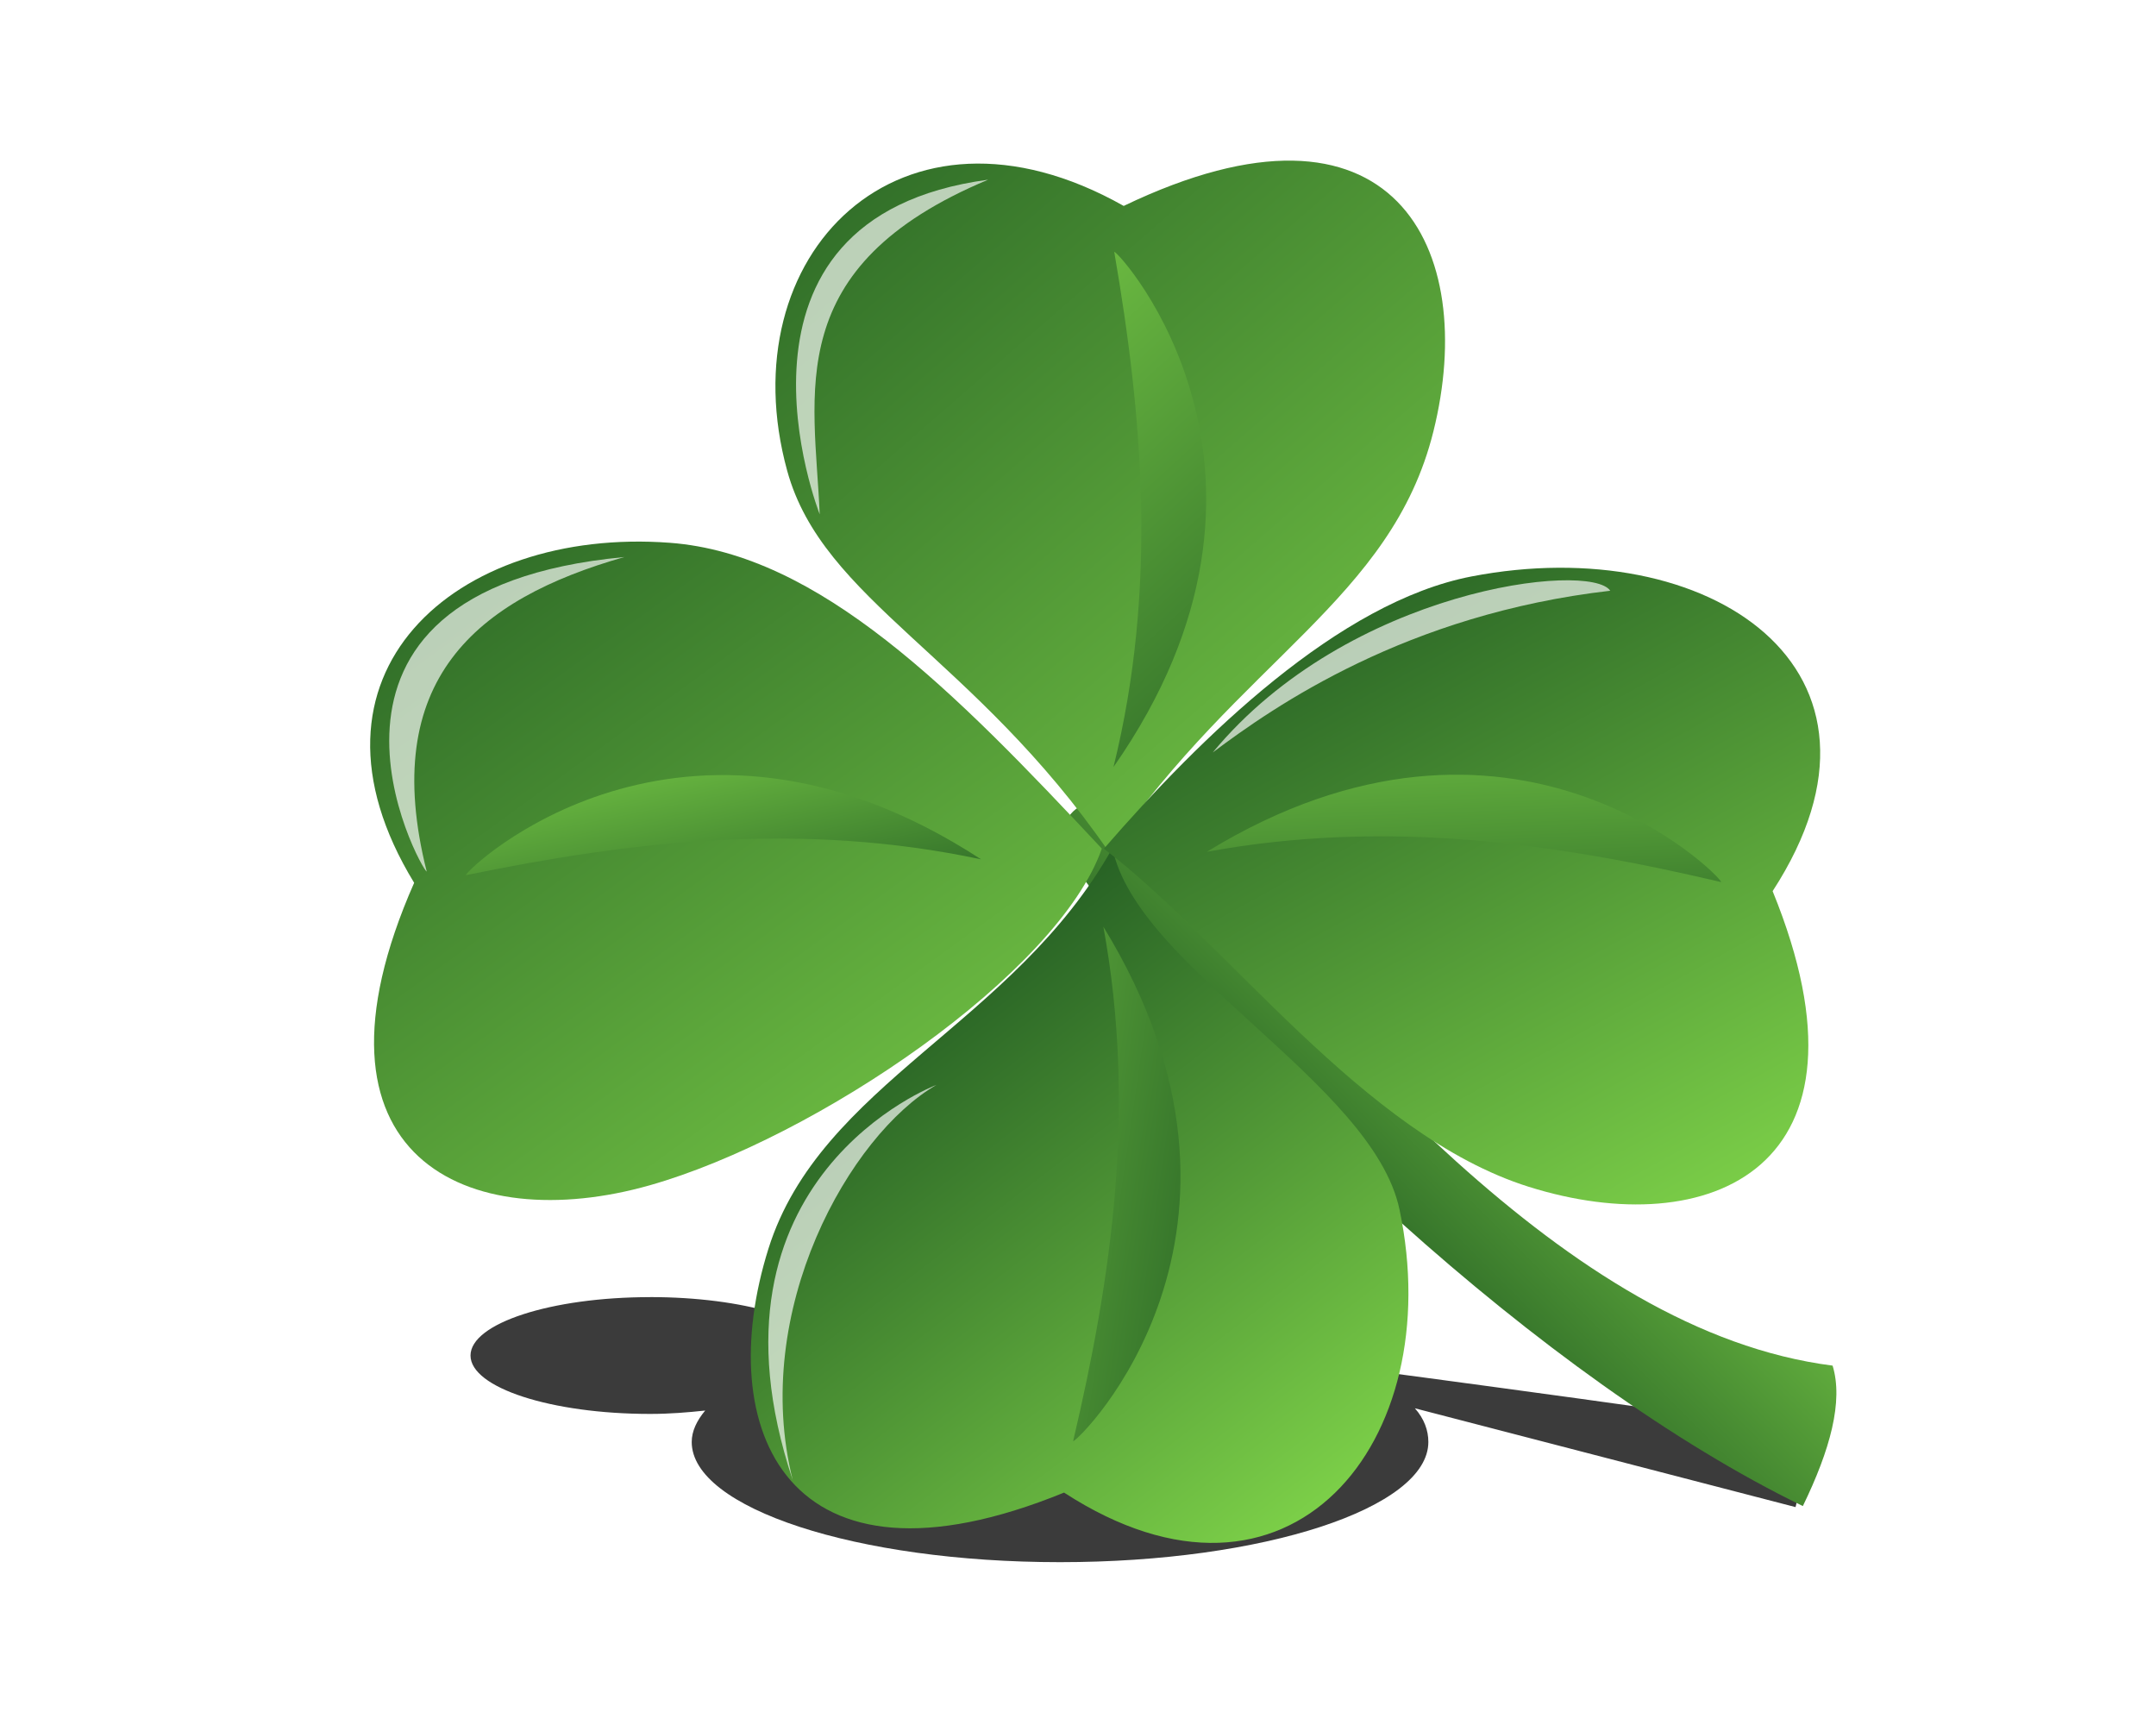 <?xml version="1.0" encoding="UTF-8"?>
<svg width="100mm" height="80mm" viewBox="0 0 48 48" xmlns="http://www.w3.org/2000/svg" xmlns:xlink="http://www.w3.org/1999/xlink">
 <defs>
  <filter id="n" x="-.079" y="-.182" width="1.157" height="1.363">
   <feGaussianBlur stdDeviation=".362"/>
  </filter>
  <filter id="m" x="-.163" y="-.093" width="1.325" height="1.187">
   <feGaussianBlur stdDeviation=".362"/>
  </filter>
  <filter id="l" x="-.133" y="-.099" width="1.266" height="1.199">
   <feGaussianBlur stdDeviation=".362"/>
  </filter>
  <filter id="k" x="-.186" y="-.079" width="1.372" height="1.158">
   <feGaussianBlur stdDeviation=".362"/>
  </filter>
  <filter id="o" x="-.053" y="-.265" width="1.105" height="1.529">
   <feGaussianBlur stdDeviation=".813"/>
  </filter>
  <linearGradient id="a">
   <stop stop-color="#7ed249" offset="0"/>
   <stop stop-color="#286325" offset="1"/>
  </linearGradient>
  <linearGradient id="j" x1="46.663" x2="37.325" y1="33.831" y2="41.263" gradientTransform="matrix(.994 -.113 .113 .994 -5.076 3.767)" gradientUnits="userSpaceOnUse" xlink:href="#a"/>
  <linearGradient id="i" x1="10.656" x2="33.095" y1="28.932" y2="46.232" gradientUnits="userSpaceOnUse" xlink:href="#a"/>
  <linearGradient id="h" x1="31.534" x2="24.197" y1="32.481" y2="30.773" gradientUnits="userSpaceOnUse" xlink:href="#a"/>
  <linearGradient id="g" x1="14.622" x2="33.095" y1="22.236" y2="46.232" gradientUnits="userSpaceOnUse" xlink:href="#a"/>
  <linearGradient id="f" x1="19.206" x2="33.202" y1="39.085" y2="25.56" gradientTransform="matrix(-.993 -.12 -.12 .993 56.679 3.58)" gradientUnits="userSpaceOnUse" xlink:href="#a"/>
  <linearGradient id="e" x1="13.163" x2="31.722" y1="33.927" y2="23.669" gradientUnits="userSpaceOnUse" xlink:href="#a"/>
  <linearGradient id="d" x1="32.674" x2="22.772" y1="29.947" y2="30.316" gradientUnits="userSpaceOnUse" xlink:href="#a"/>
  <linearGradient id="c" x1="32.351" x2="21.157" y1="42.327" y2="27.794" gradientUnits="userSpaceOnUse" xlink:href="#a"/>
  <linearGradient id="b" x1="18.986" x2="31.46" y1="30.509" y2="32.337" gradientUnits="userSpaceOnUse" xlink:href="#a"/>
 </defs>
 <path d="m12.094 36.094c-2.759 0-5 0.73-5 1.625s2.241 1.625 5 1.625c0.54 0 1.044-0.042 1.531-0.094-0.233 0.279-0.375 0.573-0.375 0.875 0 1.839 4.585 3.344 10.25 3.344s10.25-1.505 10.25-3.344c0-0.321-0.114-0.644-0.375-0.938l10.594 2.75s0.493-1.925 0.156-2.094c-0.325-0.162-11.883-1.699-12.75-1.812-1.881-0.74-4.688-1.219-7.875-1.219-2.457 0-4.671 0.283-6.438 0.75-0.23-0.826-2.364-1.469-4.969-1.469z" fill-opacity=".769" fill-rule="evenodd" filter="url(#o)"/>
 <path d="m23.633 23.73c4.717 6.663 13.365 14.698 20.539 18.178 0.76-1.563 1.131-2.917 0.828-3.908-7.47-0.953-13.979-9.146-19.409-15.115-0.886-1.044-2.313-0.536-1.958 0.845z" fill="url(#j)"/>
 <g transform="translate(-2.157 .608)">
  <path d="m27.116 22.989c-2.741 4.906-8.129 6.551-9.574 11.15-1.569 4.995 0.482 9.946 8.227 6.786 6.271 4.072 10.702-1.404 9.335-7.878-0.742-3.515-7.32-6.735-7.988-10.059z" fill="url(#c)"/>
  <path d="m26.863 25.179c0.922 5.027 0.235 9.735-0.842 14.316 0.156 0 6.053-5.811 0.842-14.316z" fill="url(#b)"/>
 </g>
 <g transform="matrix(.028 -1 -1 -.028 45.73 51.48)">
  <path d="m27.255 21.83c-3.499 1.117-8.268 7.711-9.713 12.31-1.569 4.995 0.482 9.946 8.227 6.786 5.704 3.704 9.933-0.873 9.653-6.846-0.195-4.16-3.868-8.001-8.167-12.25z" fill="url(#i)"/>
  <path d="m26.863 25.179c0.922 5.027 0.235 9.735-0.842 14.316 0.156 0 6.053-5.811 0.842-14.316z" fill="url(#h)"/>
 </g>
 <g transform="matrix(-.998 .06 -.06 -.998 53.445 45.028)">
  <path d="m27.256 22.996c-3.994 5.136-8.269 6.544-9.714 11.144-1.569 4.995 0.482 9.946 8.227 6.786 5.998 3.877 11.079-0.71 9.792-6.797-0.774-3.662-4.864-5.442-8.305-11.133z" fill="url(#g)"/>
  <path d="m26.99 25.355c-1.518 4.88-1.401 9.637-0.881 14.313-0.155-0.019-5.312-6.495 0.881-14.313z" fill="url(#f)"/>
 </g>
 <g transform="matrix(-0 -1 1 -0 2.405 50.566)">
  <path d="m26.948 22.316c-2.573 3.391-7.961 7.225-9.406 11.824-1.569 4.995 0.482 9.946 8.227 6.786 6.198 4.024 10.024-1.806 8.757-8.379-0.711-3.689-4.449-7.522-7.577-10.232z" fill="url(#e)"/>
  <path d="m26.863 25.179c0.922 5.027 0.235 9.735-0.842 14.316 0.156 0 6.053-5.811 0.842-14.316z" fill="url(#d)"/>
 </g>
 <path d="m21.5 5c-5.786 2.419-4.832 5.932-4.688 9.312 0 0-3.25-8.25 4.688-9.312z" fill="#fff" fill-opacity=".665" filter="url(#m)"/>
 <path d="m11.375 15.5c-4.13 1.177-6.84 3.429-5.5 8.75-0.135 0-4.443-7.812 5.5-8.75z" fill="#fff" fill-opacity=".665" filter="url(#l)"/>
 <path d="m16.062 41.188c-1.186-4.722 1.589-9.611 4-11 0 0-6.812 2.562-4 11z" fill="#fff" fill-opacity=".665" filter="url(#k)"/>
 <path d="m27.75 20.938c1.719-1.29 5.395-3.849 11.062-4.5-0.552-0.828-7.289-0.058-11.062 4.5z" fill="#fff" fill-opacity=".665" filter="url(#n)"/>
</svg>
